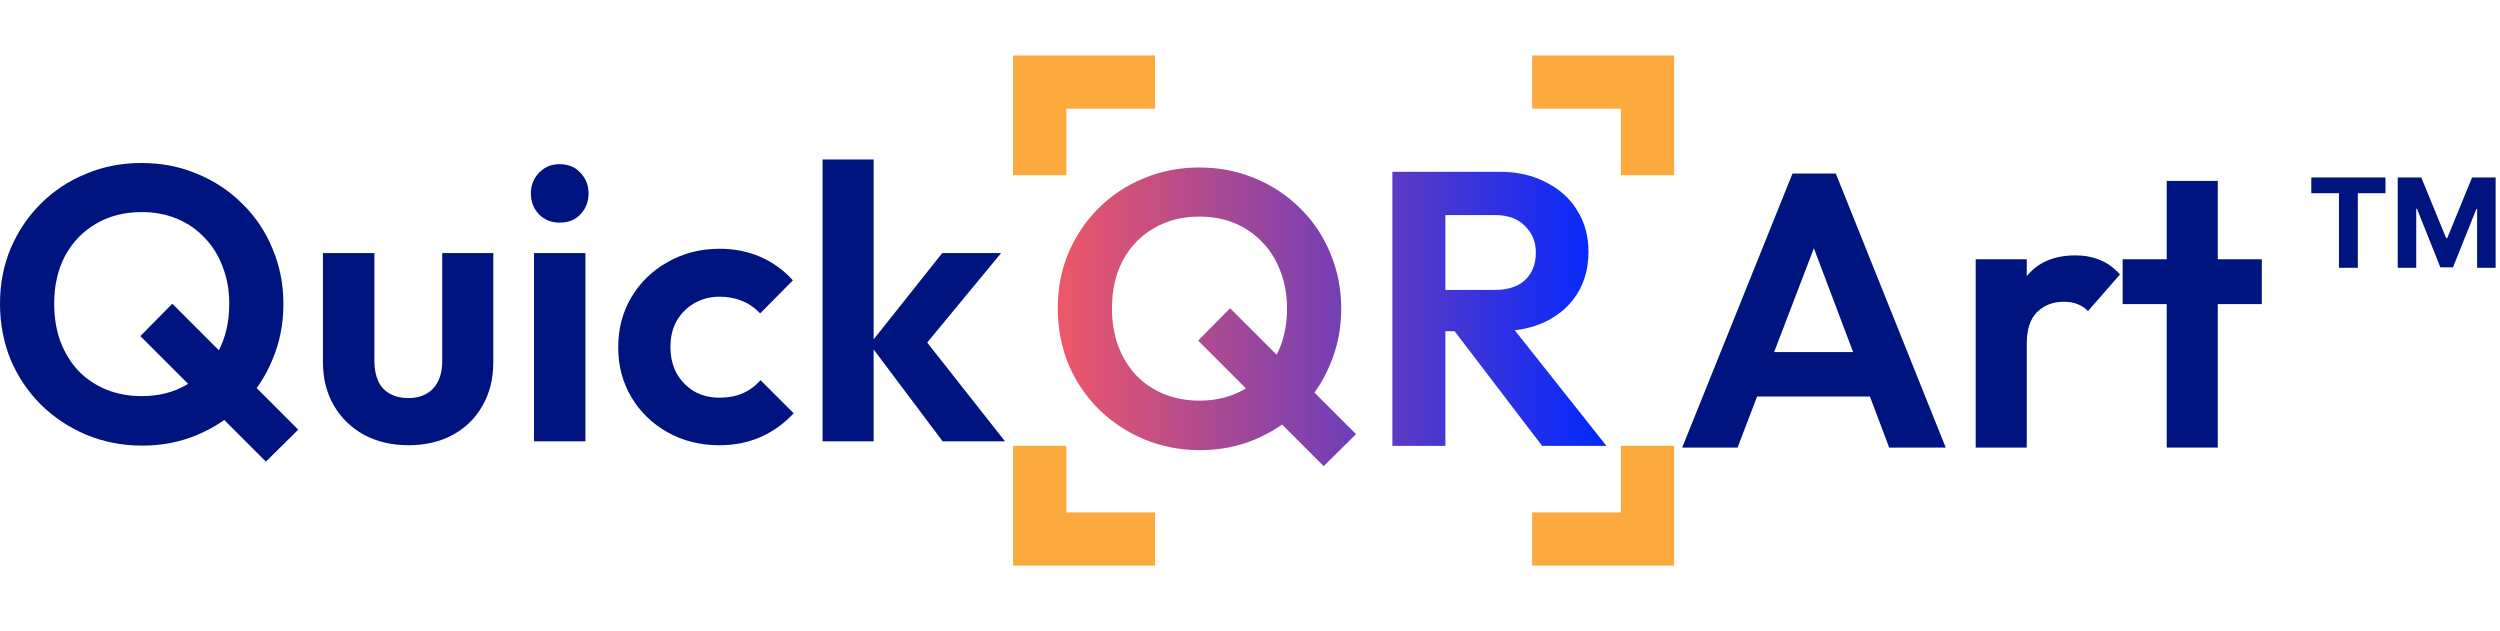 <svg width="218" height="55" viewBox="0 0 218 55" fill="none" xmlns="http://www.w3.org/2000/svg">
<g clip-path="url(#clip0_5436_51685)">
<path d="M12.409 38.859C10.664 38.859 9.032 38.542 7.513 37.907C6.017 37.273 4.703 36.4 3.57 35.289C2.436 34.156 1.552 32.842 0.918 31.346C0.306 29.827 0 28.207 0 26.484C0 24.762 0.306 23.164 0.918 21.691C1.552 20.195 2.425 18.892 3.536 17.781C4.669 16.648 5.983 15.775 7.479 15.164C8.975 14.529 10.595 14.212 12.341 14.212C14.086 14.212 15.706 14.529 17.202 15.164C18.698 15.775 20.012 16.648 21.146 17.781C22.279 18.892 23.151 20.195 23.764 21.691C24.398 23.187 24.715 24.796 24.715 26.518C24.715 28.241 24.398 29.85 23.764 31.346C23.151 32.842 22.279 34.156 21.146 35.289C20.035 36.4 18.732 37.273 17.236 37.907C15.74 38.542 14.131 38.859 12.409 38.859ZM12.341 34.541C13.859 34.541 15.185 34.202 16.318 33.522C17.474 32.842 18.369 31.901 19.004 30.7C19.661 29.499 19.99 28.093 19.99 26.484C19.99 25.306 19.797 24.229 19.412 23.255C19.049 22.28 18.528 21.442 17.848 20.739C17.168 20.014 16.364 19.459 15.434 19.073C14.505 18.688 13.474 18.495 12.341 18.495C10.845 18.495 9.519 18.835 8.363 19.515C7.23 20.172 6.335 21.102 5.677 22.303C5.043 23.504 4.725 24.898 4.725 26.484C4.725 27.686 4.907 28.785 5.269 29.782C5.655 30.779 6.176 31.629 6.833 32.332C7.513 33.034 8.318 33.578 9.247 33.964C10.199 34.349 11.23 34.541 12.341 34.541ZM23.186 40.253L12.239 29.306L15.026 26.484L26.007 37.465L23.186 40.253Z" fill="#001480"/>
<path d="M35.605 38.825C34.154 38.825 32.862 38.519 31.729 37.907C30.619 37.295 29.746 36.445 29.111 35.357C28.477 34.27 28.16 33.012 28.16 31.584V22.065H32.647V31.482C32.647 32.162 32.761 32.751 32.987 33.25C33.214 33.726 33.554 34.088 34.007 34.337C34.46 34.587 34.993 34.712 35.605 34.712C36.534 34.712 37.259 34.428 37.781 33.862C38.302 33.295 38.562 32.502 38.562 31.482V22.065H43.016V31.584C43.016 33.034 42.699 34.303 42.064 35.391C41.452 36.479 40.58 37.329 39.446 37.941C38.336 38.53 37.055 38.825 35.605 38.825Z" fill="#001480"/>
<path d="M46.562 38.485V22.065H51.05V38.485H46.562ZM48.806 19.413C48.081 19.413 47.48 19.175 47.005 18.699C46.529 18.201 46.291 17.589 46.291 16.863C46.291 16.161 46.529 15.56 47.005 15.062C47.48 14.563 48.081 14.314 48.806 14.314C49.554 14.314 50.155 14.563 50.608 15.062C51.084 15.56 51.322 16.161 51.322 16.863C51.322 17.589 51.084 18.201 50.608 18.699C50.155 19.175 49.554 19.413 48.806 19.413Z" fill="#001480"/>
<path d="M62.746 38.825C61.069 38.825 59.562 38.451 58.225 37.703C56.888 36.955 55.834 35.935 55.063 34.644C54.293 33.352 53.907 31.901 53.907 30.292C53.907 28.66 54.293 27.198 55.063 25.906C55.834 24.615 56.888 23.595 58.225 22.847C59.585 22.076 61.092 21.691 62.746 21.691C64.038 21.691 65.228 21.929 66.316 22.405C67.404 22.881 68.344 23.561 69.138 24.445L66.282 27.334C65.851 26.858 65.33 26.496 64.718 26.246C64.129 25.997 63.472 25.872 62.746 25.872C61.931 25.872 61.194 26.065 60.537 26.45C59.902 26.813 59.392 27.323 59.007 27.98C58.644 28.615 58.463 29.374 58.463 30.258C58.463 31.119 58.644 31.89 59.007 32.57C59.392 33.227 59.902 33.748 60.537 34.134C61.194 34.496 61.931 34.678 62.746 34.678C63.494 34.678 64.163 34.553 64.752 34.303C65.364 34.032 65.885 33.646 66.316 33.148L69.206 36.037C68.367 36.944 67.404 37.635 66.316 38.111C65.228 38.587 64.038 38.825 62.746 38.825Z" fill="#001480"/>
<path d="M82.199 38.485L75.841 30.02L82.165 22.065H87.298L79.887 31.04L80.057 28.864L87.638 38.485H82.199ZM71.728 38.485V13.906H76.181V38.485H71.728Z" fill="#001480"/>
<path d="M104.647 39.252C102.902 39.252 101.27 38.935 99.752 38.3C98.256 37.666 96.941 36.793 95.808 35.682C94.675 34.549 93.791 33.235 93.156 31.739C92.544 30.22 92.238 28.6 92.238 26.877C92.238 25.155 92.544 23.557 93.156 22.084C93.791 20.588 94.663 19.285 95.774 18.174C96.907 17.041 98.222 16.169 99.718 15.557C101.213 14.922 102.834 14.605 104.579 14.605C106.324 14.605 107.945 14.922 109.441 15.557C110.936 16.169 112.251 17.041 113.384 18.174C114.517 19.285 115.39 20.588 116.002 22.084C116.636 23.58 116.954 25.189 116.954 26.911C116.954 28.634 116.636 30.243 116.002 31.739C115.39 33.235 114.517 34.549 113.384 35.682C112.274 36.793 110.97 37.666 109.475 38.3C107.979 38.935 106.37 39.252 104.647 39.252ZM104.579 34.935C106.098 34.935 107.423 34.595 108.557 33.915C109.712 33.235 110.608 32.294 111.242 31.093C111.9 29.892 112.228 28.487 112.228 26.877C112.228 25.699 112.036 24.622 111.65 23.648C111.288 22.673 110.766 21.835 110.086 21.132C109.407 20.407 108.602 19.852 107.673 19.466C106.743 19.081 105.712 18.888 104.579 18.888C103.083 18.888 101.757 19.228 100.601 19.908C99.468 20.565 98.573 21.495 97.916 22.696C97.281 23.897 96.964 25.291 96.964 26.877C96.964 28.079 97.145 29.178 97.508 30.175C97.893 31.172 98.414 32.022 99.072 32.725C99.752 33.427 100.556 33.971 101.485 34.357C102.437 34.742 103.468 34.935 104.579 34.935ZM115.424 40.646L104.477 29.699L107.265 26.877L118.246 37.858L115.424 40.646Z" fill="url(#paint0_linear_5436_51685)"/>
<path d="M124.815 28.883V25.28H130.357C131.49 25.28 132.362 24.996 132.974 24.43C133.609 23.84 133.926 23.036 133.926 22.016C133.926 21.087 133.609 20.316 132.974 19.704C132.362 19.07 131.49 18.752 130.357 18.752H124.815V14.979H130.764C132.306 14.979 133.654 15.285 134.81 15.897C135.989 16.486 136.895 17.302 137.53 18.344C138.187 19.387 138.516 20.588 138.516 21.948C138.516 23.353 138.187 24.577 137.53 25.62C136.895 26.639 135.989 27.444 134.81 28.033C133.631 28.6 132.26 28.883 130.696 28.883H124.815ZM121.415 38.878V14.979H126.039V38.878H121.415ZM134.47 38.878L126.583 28.543L130.832 27.217L140.079 38.878H134.47Z" fill="url(#paint1_linear_5436_51685)"/>
<path d="M100.721 4.836H88.342V15.28H92.984V9.478H100.721V4.836Z" fill="#FCA93E"/>
<path d="M133.603 4.836H145.982V15.28H141.34V9.478H133.603V4.836Z" fill="#FCA93E"/>
<path d="M100.721 49.323H88.342V38.878H92.984V44.681H100.721V49.323Z" fill="#FCA93E"/>
<path d="M133.603 49.323H145.982V38.878H141.34V44.681H133.603V49.323Z" fill="#FCA93E"/>
<path d="M146.686 39.029L156.307 15.13H160.081L169.668 39.029H164.739L157.327 19.413H159.027L151.514 39.029H146.686ZM151.786 34.575V30.7H164.637V34.575H151.786Z" fill="#001480"/>
<path d="M172.28 39.029V22.609H176.734V39.029H172.28ZM176.734 29.952L175 28.796C175.204 26.779 175.793 25.192 176.768 24.037C177.742 22.858 179.148 22.269 180.983 22.269C181.777 22.269 182.491 22.405 183.125 22.677C183.76 22.926 184.338 23.345 184.859 23.935L182.071 27.13C181.822 26.858 181.516 26.654 181.153 26.518C180.813 26.382 180.417 26.314 179.964 26.314C179.012 26.314 178.23 26.62 177.618 27.232C177.029 27.822 176.734 28.728 176.734 29.952Z" fill="#001480"/>
<path d="M188.937 39.029V15.775H193.39V39.029H188.937ZM185.095 26.518V22.609H197.232V26.518H185.095Z" fill="#001480"/>
<path d="M201.545 16.847V15.474H208.015V16.847H205.603V23.352H203.957V16.847H201.545Z" fill="#001480"/>
<path d="M209.08 15.474H211.134L213.304 20.767H213.396L215.566 15.474H217.62V23.352H216.004V18.224H215.939L213.9 23.313H212.8L210.761 18.205H210.696V23.352H209.08V15.474Z" fill="#001480"/>
</g>
<defs>
<linearGradient id="paint0_linear_5436_51685" x1="140.079" y1="27.625" x2="92.238" y2="27.625" gradientUnits="userSpaceOnUse">
<stop stop-color="#0028FF"/>
<stop offset="1" stop-color="#EF5767"/>
</linearGradient>
<linearGradient id="paint1_linear_5436_51685" x1="140.079" y1="27.625" x2="92.238" y2="27.625" gradientUnits="userSpaceOnUse">
<stop stop-color="#0028FF"/>
<stop offset="1" stop-color="#EF5767"/>
</linearGradient>
<clipPath id="clip0_5436_51685">
<rect width="217.795" height="54.159" fill="white"/>
</clipPath>
</defs>
</svg>
